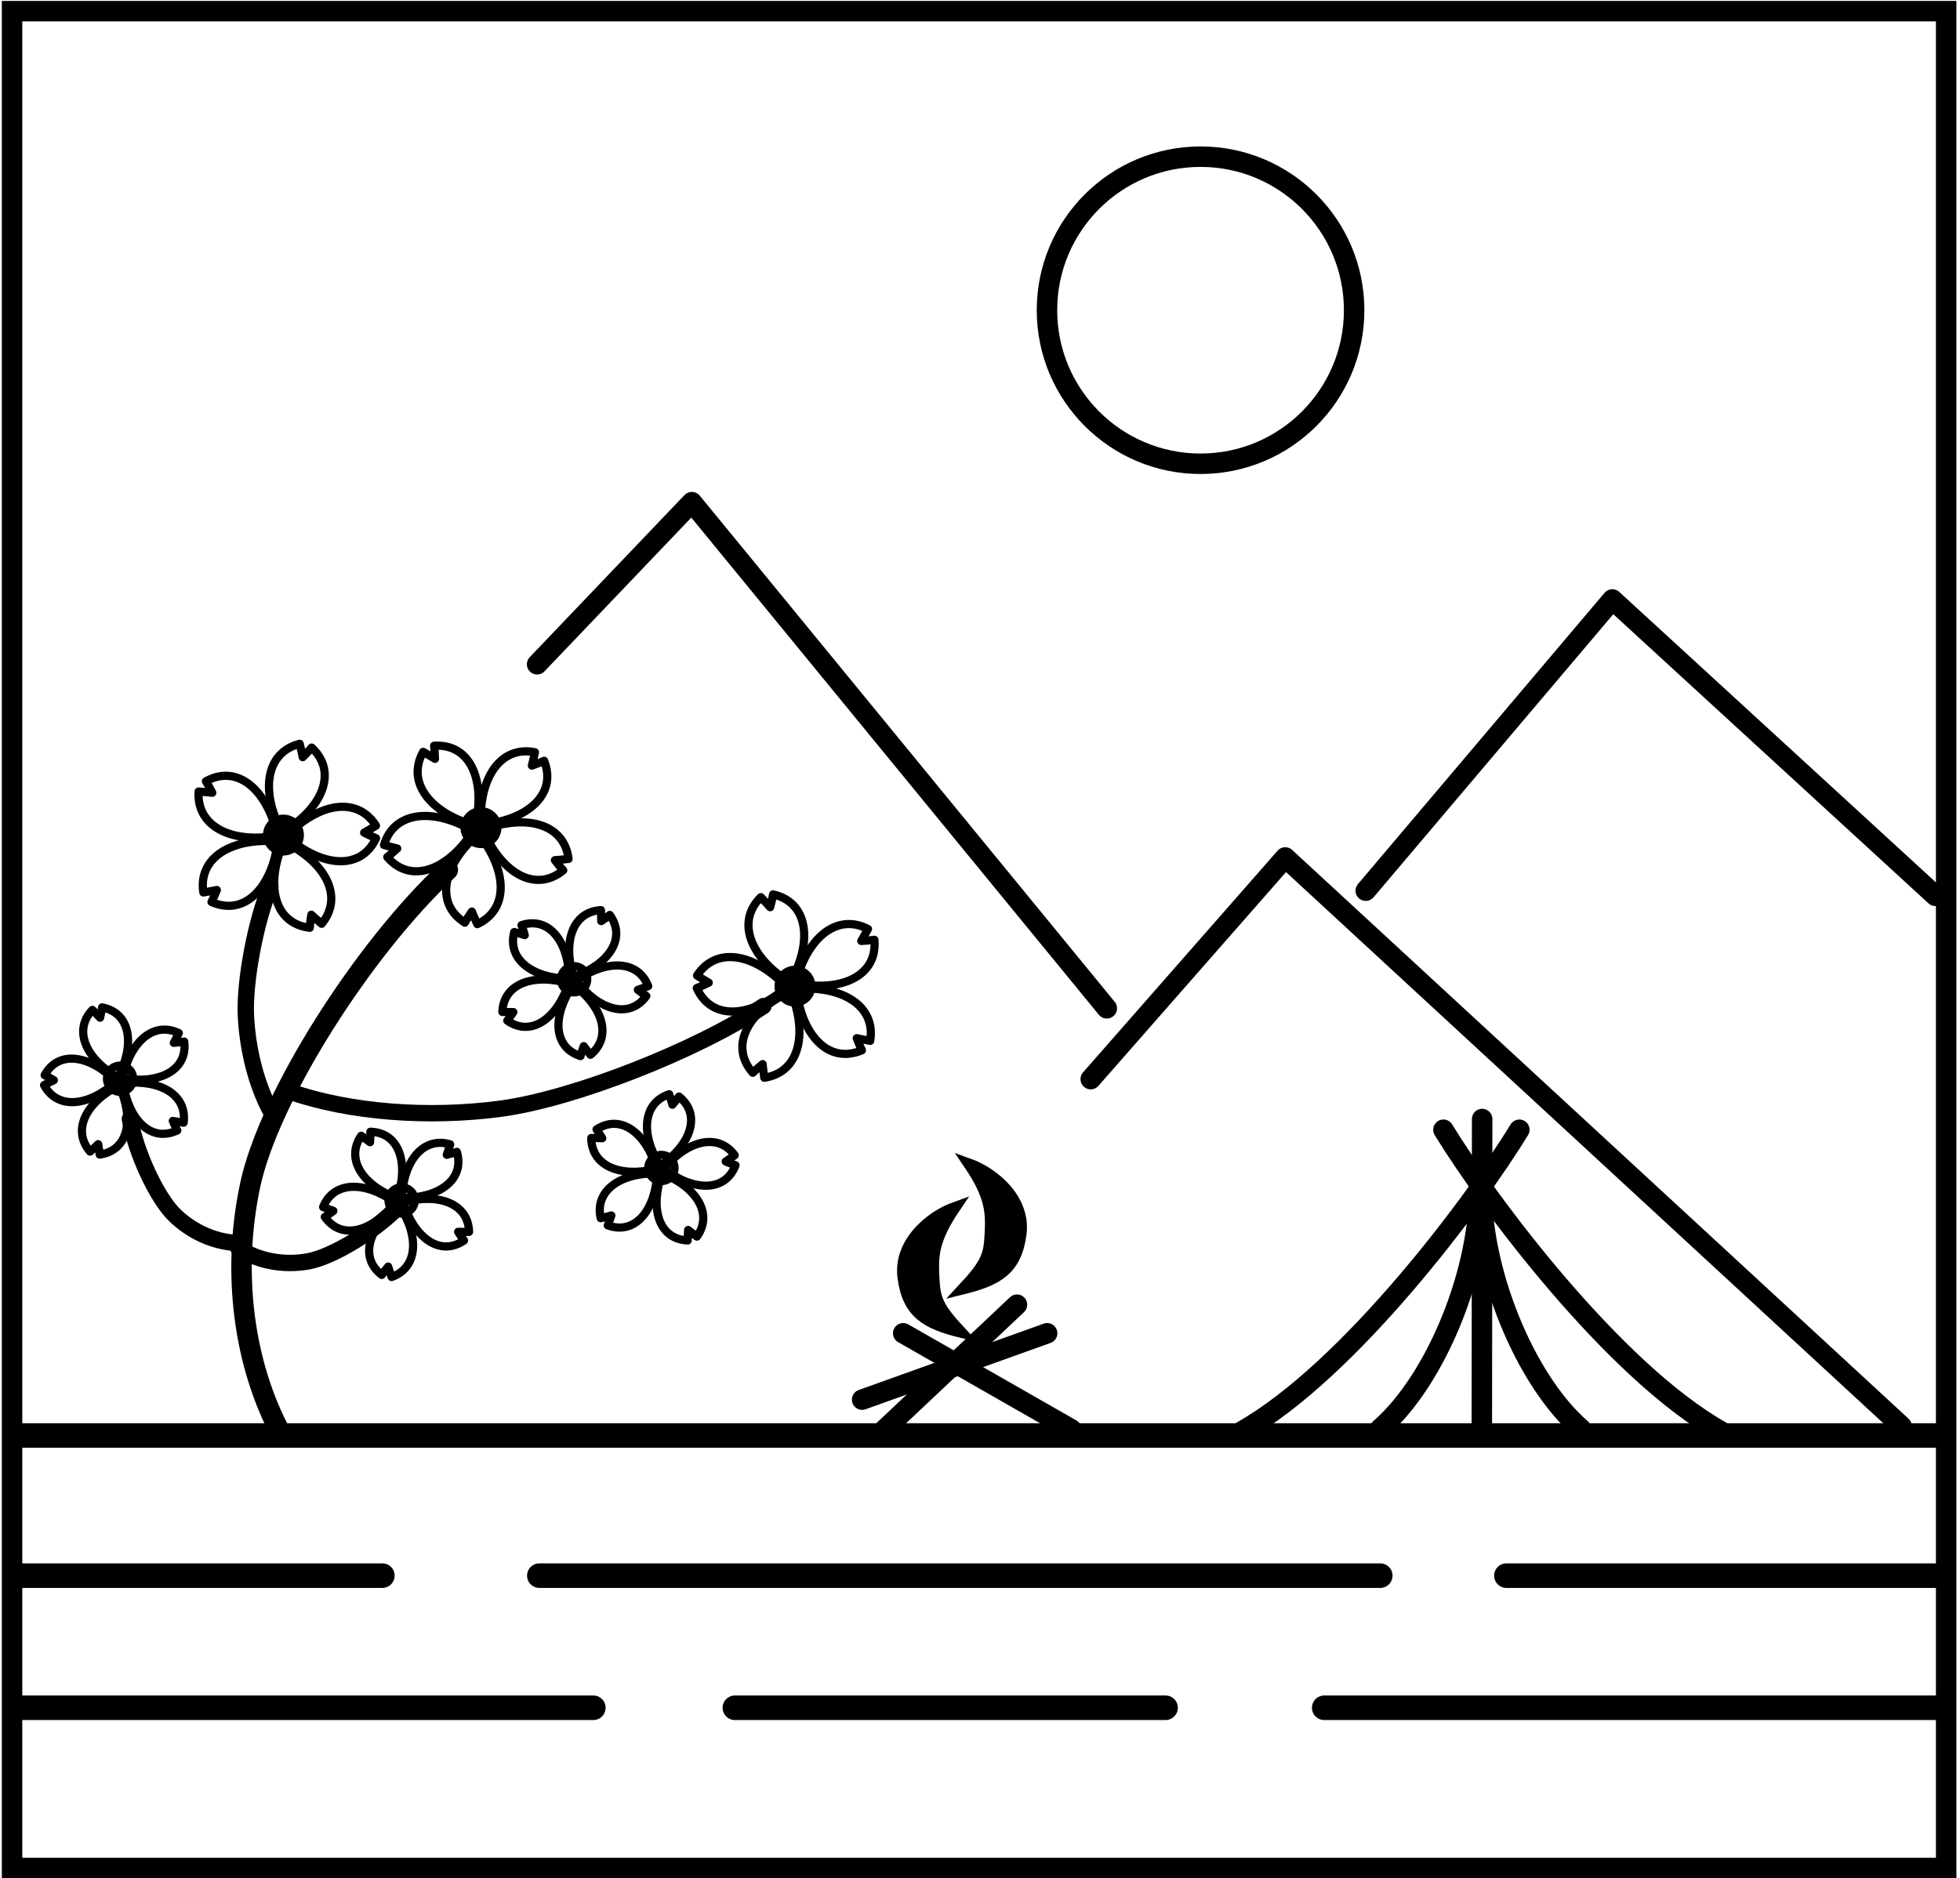 <?xml version="1.0" encoding="UTF-8"?>
<svg data-bbox="13.5 12.5 2166 2080" overflow="hidden" xmlns="http://www.w3.org/2000/svg" height="2104" width="2195" data-type="ugc">
    <g>
        <path fill="none" stroke-miterlimit="10" stroke-linejoin="round" stroke-linecap="round" stroke-width="27.5" stroke="#000000" d="M24 1608h2142.8"/>
        <path fill="none" stroke-miterlimit="10" stroke-linejoin="round" stroke-linecap="round" stroke-width="22.917" stroke="#000000" d="M601.5 744.11 774.835 562.5l464.665 567"/>
        <path fill="none" stroke-miterlimit="10" stroke-linejoin="round" stroke-linecap="round" stroke-width="22.917" stroke="#000000" d="m1529.5 997.73 276.17-326.23 361.83 332"/>
        <path fill="none" stroke-miterlimit="10" stroke-linejoin="round" stroke-linecap="round" stroke-width="22.917" stroke="#000000" d="m1221.5 1208.81 217.84-248.31 690.16 637"/>
        <path fill="none" stroke-miterlimit="10" stroke-linejoin="round" stroke-linecap="round" stroke-width="22.917" stroke="#000000" d="M1616.5 1265.5c49.7 81.58 190.54 270.08 311 338"/>
        <path fill="none" stroke-miterlimit="10" stroke-linejoin="round" stroke-linecap="round" stroke-width="22.917" stroke="#000000" d="M316.049 1608.5c-43.559-80.02-56.743-183.42-35.795-281.3 20.947-97.88 125.696-263.55 221.246-352.7"/>
        <path fill="none" stroke-miterlimit="10" stroke-linejoin="round" stroke-linecap="round" stroke-width="18.333" stroke="#000000" d="M326 1223.338c66.764 22.628 153.042 29.477 234.712 18.595C642.381 1231.052 780.613 1176.636 855 1127"/>
        <path fill="none" stroke-miterlimit="10" stroke-linejoin="round" stroke-linecap="round" stroke-width="18.333" stroke="#000000" d="M303.232 1244.83c-15.726-29.01-25.964-68.31-27.835-106.91s11.173-106.85 27.36-145.22"/>
        <path fill="none" stroke-miterlimit="10" stroke-linejoin="round" stroke-linecap="round" stroke-width="18.333" stroke="#000000" d="M269.597 1392.45c-26.058.04-53.043-11.23-73.399-30.68-20.355-19.45-44.055-70.57-50.727-108.38"/>
        <path fill="none" stroke-miterlimit="10" stroke-linejoin="round" stroke-linecap="round" stroke-width="18.333" stroke="#000000" d="M266.787 1397.949c21.687 14.445 50.404 19.981 78.121 15.037 27.717-4.943 75.74-34.422 102.208-62.221"/>
        <path fill="none" stroke-miterlimit="10" stroke-linejoin="round" stroke-linecap="round" stroke-width="9.167" stroke="#000000" d="M335.635 833.19c1.531 6.68 2.457 9.96 3.377 14.98 3.426-3.64 6.072-5.99 10.026-10.77 30.188 28.1 11.055 69.21-33.248 94.92-24.804-46.82-17.794-89.59 19.845-99.13"/>
        <path fill="none" stroke-miterlimit="10" stroke-linejoin="round" stroke-linecap="round" stroke-width="9.167" stroke="#000000" d="M421.03 924.89c-5.881 3.52-8.72 5.42-13.207 7.84 4.518 2.14 7.575 3.93 13.338 6.21-17.398 37.4-62.406 31.9-100.544-2.29 36.864-38.06 79.708-44.61 100.413-11.76"/>
        <path fill="none" stroke-miterlimit="10" stroke-linejoin="round" stroke-linecap="round" stroke-width="9.167" stroke="#000000" d="M360.221 1034.79c-5.176-4.5-7.861-6.6-11.561-10.11-.624 4.95-1.373 8.42-1.752 14.6-40.951-4.9-49.732-49.38-29.102-96.26 47.638 23.19 67.191 61.87 42.415 91.77"/>
        <path fill="none" stroke-miterlimit="10" stroke-linejoin="round" stroke-linecap="round" stroke-width="9.167" stroke="#000000" d="M222.447 886.62c6.827.61 10.239.74 15.294 1.42-2.4-4.39-3.822-7.63-7.141-12.87 36.055-20.02 69.238 10.88 79.995 60.95-52.193 9.13-90.704-10.76-88.148-49.5"/>
        <path fill="none" stroke-miterlimit="10" stroke-linejoin="round" stroke-linecap="round" stroke-width="9.167" stroke="#000000" d="M227.734 999.704c6.745-1.215 10.132-1.653 15.106-2.775-2 4.579-3.127 7.936-5.967 13.447 37.696 16.736 67.995-16.995 74.25-67.833-52.799-4.437-89.386 18.797-83.39 57.16"/>
        <path fill-rule="evenodd" fill="#000000" stroke-miterlimit="8" stroke-width="9.167" stroke="#000000" d="M299.739 930.56c2.687-9.77 12.785-15.51 22.554-12.82 9.768 2.68 15.509 12.78 12.821 22.55-2.687 9.77-12.785 15.51-22.554 12.82s-15.509-12.78-12.821-22.55Z"/>
        <path fill="none" stroke-miterlimit="10" stroke-linejoin="round" stroke-linecap="round" stroke-width="9.167" stroke="#000000" d="M599.066 842.63c-1.492 6.69-2.07 10.05-3.397 14.97 4.657-1.8 8.059-2.79 13.682-5.4 15.164 38.35-19.792 67.23-70.845 71.38-2.25-52.94 22.478-88.53 60.56-80.95"/>
        <path fill="none" stroke-miterlimit="10" stroke-linejoin="round" stroke-linecap="round" stroke-width="9.167" stroke="#000000" d="M636.706 962.15c-6.823.65-10.202 1.14-15.296 1.39 3.16 3.88 5.15 6.81 9.37 11.35-31.792 26.27-70.06 1.95-89.78-45.32 49.65-18.5 91.145-5.98 95.706 32.58"/>
        <path fill="none" stroke-miterlimit="10" stroke-linejoin="round" stroke-linecap="round" stroke-width="9.167" stroke="#000000" d="M534.534 1035.2c-2.738-6.29-4.256-9.34-6.086-14.1-2.696 4.2-4.861 7.01-7.865 12.43-34.86-22.04-23.651-65.98 15.141-99.42 33.027 41.43 34.038 84.76-1.19 101.09"/>
        <path fill="none" stroke-miterlimit="10" stroke-linejoin="round" stroke-linecap="round" stroke-width="9.167" stroke="#000000" d="M473.901 842.17c5.901 3.49 8.923 5.08 13.196 7.86-.281-4.99-.169-8.53-.913-14.68 41.164-2.57 57.827 39.6 45.995 89.43-51.041-14.22-77.253-48.73-58.278-82.61"/>
        <path fill="none" stroke-miterlimit="10" stroke-linejoin="round" stroke-linecap="round" stroke-width="9.167" stroke="#000000" d="M430.022 946.491c6.612 1.806 9.857 2.867 14.831 3.993-3.775 3.274-6.237 5.82-11.171 9.573 26.83 31.325 68.692 13.908 96.208-29.295-45.754-26.719-88.778-21.483-99.868 15.73"/>
        <path fill-rule="evenodd" fill="#000000" stroke-miterlimit="8" stroke-width="9.167" stroke="#000000" d="M524.774 915.09c6.628-7.67 18.213-8.51 25.876-1.88 7.662 6.63 8.5 18.22 1.872 25.88s-18.214 8.5-25.876 1.87-8.501-18.21-1.872-25.87Z"/>
        <path fill="none" stroke-miterlimit="10" stroke-linejoin="round" stroke-linecap="round" stroke-width="9.167" stroke="#000000" d="M972.04 1040.63c-3.31 6-4.81 9.06-7.47 13.41 4.98-.42 8.52-.41 14.65-1.33 3.76 41.07-37.91 58.94-88.07 48.56 12.74-51.43 46.48-78.63 80.89-60.64"/>
        <path fill="none" stroke-miterlimit="10" stroke-linejoin="round" stroke-linecap="round" stroke-width="9.167" stroke="#000000" d="M974.53 1165.91c-6.73-1.3-10.11-1.78-15.07-2.96 1.94 4.6 3.03 7.97 5.8 13.52-37.9 16.26-67.78-17.84-73.4-68.75 52.85-3.78 89.14 19.9 82.67 58.19"/>
        <path fill="none" stroke-miterlimit="10" stroke-linejoin="round" stroke-linecap="round" stroke-width="9.167" stroke="#000000" d="M855.932 1207.26c-.86-6.8-1.455-10.16-1.872-15.24-3.771 3.27-6.638 5.35-11.046 9.71-27.25-30.96-4.131-69.96 42.506-91.14 20.03 49.05 8.81 90.91-29.588 96.67"/>
        <path fill="none" stroke-miterlimit="10" stroke-linejoin="round" stroke-linecap="round" stroke-width="9.167" stroke="#000000" d="M852.062 1004.97c4.682 5.01 7.138 7.38 10.448 11.26 1.14-4.87 2.24-8.24 3.26-14.35 40.22 9.12 44.35 54.27 18.97 98.76-44.978-28-60.418-68.5-32.678-95.67"/>
        <path fill="none" stroke-miterlimit="10" stroke-linejoin="round" stroke-linecap="round" stroke-width="9.167" stroke="#000000" d="M780.606 1092.763c5.836 3.593 8.652 5.525 13.108 8.005-4.544 2.079-7.623 3.83-13.414 6.042 16.931 37.609 62.004 32.675 100.564-1.039-36.387-38.514-79.146-45.596-100.258-13.008"/>
        <path fill-rule="evenodd" fill="#000000" stroke-miterlimit="8" stroke-width="9.167" stroke="#000000" d="M880.36 1089.25c8.52-5.48 19.87-3.03 25.36 5.49s3.03 19.87-5.48 25.36c-8.52 5.48-19.87 3.03-25.36-5.49s-3.03-19.87 5.48-25.36Z"/>
        <path fill="none" stroke-miterlimit="10" stroke-linejoin="round" stroke-linecap="round" stroke-width="9.167" stroke="#000000" d="M504.178 1281.88c-1.684 5.22-2.393 7.86-3.815 11.68 3.844-1.09 6.627-1.63 11.299-3.29 9.239 31.68-20.744 52.09-61.719 51.62 2.127-42.34 24.461-68.86 54.235-60.01"/>
        <path fill="none" stroke-miterlimit="10" stroke-linejoin="round" stroke-linecap="round" stroke-width="9.167" stroke="#000000" d="M525.311 1379.88c-5.483.01-8.211.15-12.288-.02 2.231 3.32 3.599 5.8 6.624 9.73-27.27 18.57-55.952-3.63-68.16-42.75 40.919-11.06 73.046 1.99 73.824 33.04"/>
        <path fill="none" stroke-miterlimit="10" stroke-linejoin="round" stroke-linecap="round" stroke-width="9.167" stroke="#000000" d="M438.515 1430.5c-1.717-5.2-2.699-7.75-3.805-11.68-2.458 3.15-4.391 5.22-7.185 9.32-26.137-20.14-13.955-54.3 19.423-78.08 23.24 35.45 20.838 70.04-8.433 80.44"/>
        <path fill="none" stroke-miterlimit="10" stroke-linejoin="round" stroke-linecap="round" stroke-width="9.167" stroke="#000000" d="M404.509 1272.25c4.442 3.22 6.732 4.71 9.929 7.24.145-3.99.497-6.81.36-11.76 32.98 1 43.131 35.82 30.016 74.64-39.605-15.1-57.929-44.54-40.305-70.12"/>
        <path fill="none" stroke-miterlimit="10" stroke-linejoin="round" stroke-linecap="round" stroke-width="9.167" stroke="#000000" d="M361.834 1352.117c5.134 1.928 7.64 3.013 11.519 4.279-3.25 2.328-5.4 4.174-9.608 6.798 19.052 26.94 53.69 16.165 78.807-16.211-34.469-24.672-69.128-23.687-80.718 5.134"/>
        <path fill="none" stroke-miterlimit="8" stroke-width="9.167" stroke="#000000" d="M439.633 1334.1c5.848-5.61 15.138-5.42 20.751.43 5.613 5.84 5.422 15.13-.425 20.75-5.847 5.61-15.138 5.42-20.751-.43-5.613-5.84-5.422-15.13.425-20.75Z"/>
        <path fill="none" stroke-miterlimit="10" stroke-linejoin="round" stroke-linecap="round" stroke-width="9.167" stroke="#000000" d="M749.485 1225.71c1.599 5.25 2.524 7.82 3.541 11.77 2.529-3.1 4.508-5.12 7.393-9.16 25.677 20.72 12.728 54.61-21.176 77.62-22.436-35.96-19.255-70.49 10.242-80.23"/>
        <path fill="none" stroke-miterlimit="10" stroke-linejoin="round" stroke-linecap="round" stroke-width="9.167" stroke="#000000" d="M822.807 1294.08c-4.495 3.14-6.653 4.81-10.097 7 3.726 1.45 6.266 2.7 10.994 4.2-11.774 30.82-48.001 28.98-80.365 3.85 27.27-32.45 61.091-40.1 79.468-15.05"/>
        <path fill="none" stroke-miterlimit="10" stroke-linejoin="round" stroke-linecap="round" stroke-width="9.167" stroke="#000000" d="M780.481 1385.21c-4.383-3.3-6.645-4.83-9.796-7.42-.218 3.99-.621 6.8-.573 11.76-32.957-1.6-42.474-36.61-28.656-75.18 39.324 15.82 57.111 45.58 39.025 70.84"/>
        <path fill="none" stroke-miterlimit="10" stroke-linejoin="round" stroke-linecap="round" stroke-width="9.167" stroke="#000000" d="M662.175 1274.74c5.482.1 8.212.01 12.284.27-2.162-3.36-3.48-5.87-6.424-9.86 27.642-18.02 55.867 4.77 67.277 44.12-41.137 10.23-72.991-3.47-73.137-34.53"/>
        <path fill="none" stroke-miterlimit="10" stroke-linejoin="round" stroke-linecap="round" stroke-width="9.167" stroke="#000000" d="M672.74 1364.626c5.314-1.35 7.992-1.89 11.898-3.067-1.338 3.767-2.048 6.51-4.003 11.067 31.026 11.23 53.302-17.398 55.426-58.32-42.385-.563-70.271 20.043-63.322 50.32"/>
        <path fill="none" stroke-miterlimit="8" stroke-width="9.167" stroke="#000000" d="M726.334 1305.44c1.594-7.95 9.328-13.1 17.275-11.5 7.947 1.59 13.098 9.33 11.504 17.27-1.593 7.95-9.328 13.1-17.275 11.51-7.947-1.6-13.098-9.33-11.504-17.28Z"/>
        <path fill="none" stroke-miterlimit="10" stroke-linejoin="round" stroke-linecap="round" stroke-width="9.167" stroke="#000000" d="M103.45 1131.28c3.872 3.88 5.895 5.72 8.647 8.73.781-3.92 1.577-6.64 2.232-11.55 32.398 6.25 36.86 42.25 17.717 78.48-36.687-21.24-50.077-53.22-28.596-75.66"/>
        <path fill="none" stroke-miterlimit="10" stroke-linejoin="round" stroke-linecap="round" stroke-width="9.167" stroke="#000000" d="M200.275 1157.25c-2.495 4.88-3.617 7.38-5.631 10.92 3.97-.47 6.802-.55 11.68-1.44 4.065 32.74-28.793 48.11-69.166 41.1 8.857-41.45 35.138-64.07 63.117-50.58"/>
        <path fill="none" stroke-miterlimit="10" stroke-linejoin="round" stroke-linecap="round" stroke-width="9.167" stroke="#000000" d="M205.654 1257.59c-5.417-.85-8.133-1.14-12.132-1.95 1.681 3.62 2.641 6.29 5.009 10.65-29.855 14.04-54.682-12.4-60.579-52.95 42.151-4.48 71.823 13.46 67.702 44.25"/>
        <path fill="none" stroke-miterlimit="10" stroke-linejoin="round" stroke-linecap="round" stroke-width="9.167" stroke="#000000" d="M49.347 1215.54c4.889-2.48 7.26-3.84 10.975-5.53-3.487-1.95-5.827-3.55-10.3-5.69 15.959-28.88 51.574-22 80.116 7.4-31.531 28.33-66.088 31.18-80.791 3.82"/>
        <path fill="none" stroke-miterlimit="10" stroke-linejoin="round" stroke-linecap="round" stroke-width="9.167" stroke="#000000" d="M100.895 1289.986c4.06-3.686 6.17-5.42 9.069-8.291.586 3.954 1.246 6.71 1.657 11.652 32.668-4.64 38.908-40.373 21.584-77.508-37.694 19.39-52.653 50.67-32.31 74.147"/>
        <path fill="none" stroke-miterlimit="8" stroke-width="9.167" stroke="#000000" d="M120.412 1212.55c-2.321-7.76 2.092-15.94 9.858-18.26s15.943 2.09 18.264 9.86c2.322 7.76-2.092 15.94-9.858 18.26-7.765 2.32-15.943-2.09-18.264-9.86Z"/>
        <path fill="none" stroke-miterlimit="10" stroke-linejoin="round" stroke-linecap="round" stroke-width="9.167" stroke="#000000" d="M672.985 1019.51c.173 5.48.394 8.2.344 12.28 3.25-2.32 5.689-3.76 9.528-6.9 19.373 26.71-1.977 56.03-40.716 69.39-12.263-40.58-.173-73.07 30.844-74.77"/>
        <path fill="none" stroke-miterlimit="10" stroke-linejoin="round" stroke-linecap="round" stroke-width="9.167" stroke="#000000" d="M725.904 1104.65c-5.159 1.86-7.68 2.91-11.575 4.13 3.218 2.37 5.342 4.24 9.514 6.92-19.416 26.68-53.903 15.44-78.579-17.28 34.8-24.2 69.443-22.74 80.64 6.23"/>
        <path fill="none" stroke-miterlimit="10" stroke-linejoin="round" stroke-linecap="round" stroke-width="9.167" stroke="#000000" d="M661.244 1181.57c-3.371-4.33-5.155-6.4-7.519-9.72-1.253 3.79-2.375 6.4-3.624 11.19-31.395-10.15-31.439-46.42-8.024-80.05 33.827 25.54 43.221 58.92 19.167 78.58"/>
        <path fill="none" stroke-miterlimit="10" stroke-linejoin="round" stroke-linecap="round" stroke-width="9.167" stroke="#000000" d="M575.899 1044.03c5.266 1.53 7.924 2.16 11.788 3.47-1.209-3.81-1.825-6.58-3.625-11.2 31.389-10.17 52.681 19.2 53.415 60.17-42.379-.88-69.551-22.42-61.578-52.44"/>
        <path fill="none" stroke-miterlimit="10" stroke-linejoin="round" stroke-linecap="round" stroke-width="9.167" stroke="#000000" d="M562.597 1133.527c5.483.086 8.208.263 12.287.148-2.276 3.286-3.677 5.749-6.755 9.637 27.015 18.944 55.996-2.872 68.734-41.819-40.766-11.613-73.067.994-74.266 32.034"/>
        <path fill="none" stroke-miterlimit="8" stroke-width="9.167" stroke="#000000" d="M629.811 1090.43c3.614-7.26 12.426-10.21 19.681-6.6 7.255 3.62 10.206 12.43 6.592 19.68-3.614 7.26-12.425 10.21-19.68 6.6-7.255-3.62-10.207-12.43-6.593-19.68Z"/>
        <path fill="none" stroke-miterlimit="10" stroke-linejoin="round" stroke-linecap="round" stroke-width="22.917" stroke="#000000" d="M1701.5 1265.5c-49.697 81.579-190.541 270.078-311 338"/>
        <path fill="none" stroke-miterlimit="10" stroke-linejoin="round" stroke-linecap="round" stroke-width="22.917" stroke="#000000" d="M1659.62 1325.5c-2.97 94.98 47.53 219.91 110.88 275"/>
        <path fill="none" stroke-miterlimit="10" stroke-linejoin="round" stroke-linecap="round" stroke-width="22.917" stroke="#000000" d="M1656.375 1325.5c2.975 94.985-47.528 219.908-110.875 275"/>
        <path fill="none" stroke-miterlimit="10" stroke-linejoin="round" stroke-linecap="round" stroke-width="22.917" stroke="#000000" d="m1659.86 1253.5-.356 346.901"/>
        <path fill="none" stroke-miterlimit="10" stroke-linejoin="round" stroke-linecap="round" stroke-width="22.917" stroke="#000000" d="m1011.5 1493.5 188.2 107.56"/>
        <path fill="none" stroke-miterlimit="10" stroke-linejoin="round" stroke-linecap="round" stroke-width="22.917" stroke="#000000" d="m965.5 1567.84 207.185-74.34"/>
        <path fill="none" stroke-miterlimit="10" stroke-linejoin="round" stroke-linecap="round" stroke-width="22.917" stroke="#000000" d="m982.5 1608.94 156.416-147.439"/>
        <path fill-rule="evenodd" fill="#000000" stroke-miterlimit="8" stroke-width="12.604" stroke="#000000" d="M1075.97 1492.23c-38.81-9.63-59.28-21.45-64.55-61.08-5.28-39.63 31.18-68.86 57.88-78.47-25 36.9-24.67 55.07-23.56 78.33s3.55 32.59 30.23 61.22Z"/>
        <path fill="none" stroke-miterlimit="8" stroke-width="22.917" stroke="#000000" d="M1172.5 347.5c0-94.99 77.01-172 172-172s172 77.01 172 172-77.01 172-172 172-172-77.01-172-172Z"/>
        <path fill-rule="evenodd" fill="#000000" stroke-miterlimit="8" stroke-width="12.604" stroke="#000000" d="M1078.724 1443.556c38.803-9.631 59.273-21.448 64.55-61.08 5.276-39.63-31.18-68.864-57.886-78.469 25 36.903 24.679 55.074 23.568 78.332s-3.555 32.583-30.232 61.217Z"/>
        <path fill="none" stroke-miterlimit="10" stroke-linejoin="round" stroke-linecap="round" stroke-width="27.5" stroke="#000000" d="M24 1765h404.221"/>
        <path fill="none" stroke-miterlimit="10" stroke-linejoin="round" stroke-linecap="round" stroke-width="27.5" stroke="#000000" d="M604 1765h941.75"/>
        <path fill="none" stroke-miterlimit="10" stroke-linejoin="round" stroke-linecap="round" stroke-width="27.5" stroke="#000000" d="M1687 1765h480.11"/>
        <path fill="none" stroke-miterlimit="10" stroke-linejoin="round" stroke-linecap="round" stroke-width="27.5" stroke="#000000" d="M24 1913h640.476"/>
        <path fill="none" stroke-miterlimit="10" stroke-linejoin="round" stroke-linecap="round" stroke-width="27.5" stroke="#000000" d="M823 1913h482.3"/>
        <path fill="none" stroke-miterlimit="10" stroke-linejoin="round" stroke-linecap="round" stroke-width="27.5" stroke="#000000" d="M1483 1913h684.14"/>
        <path fill="none" stroke-miterlimit="8" stroke-width="22.917" stroke="#000000" d="M2179.5 12.5v2080H13.5V12.5z"/>
    </g>
</svg>
